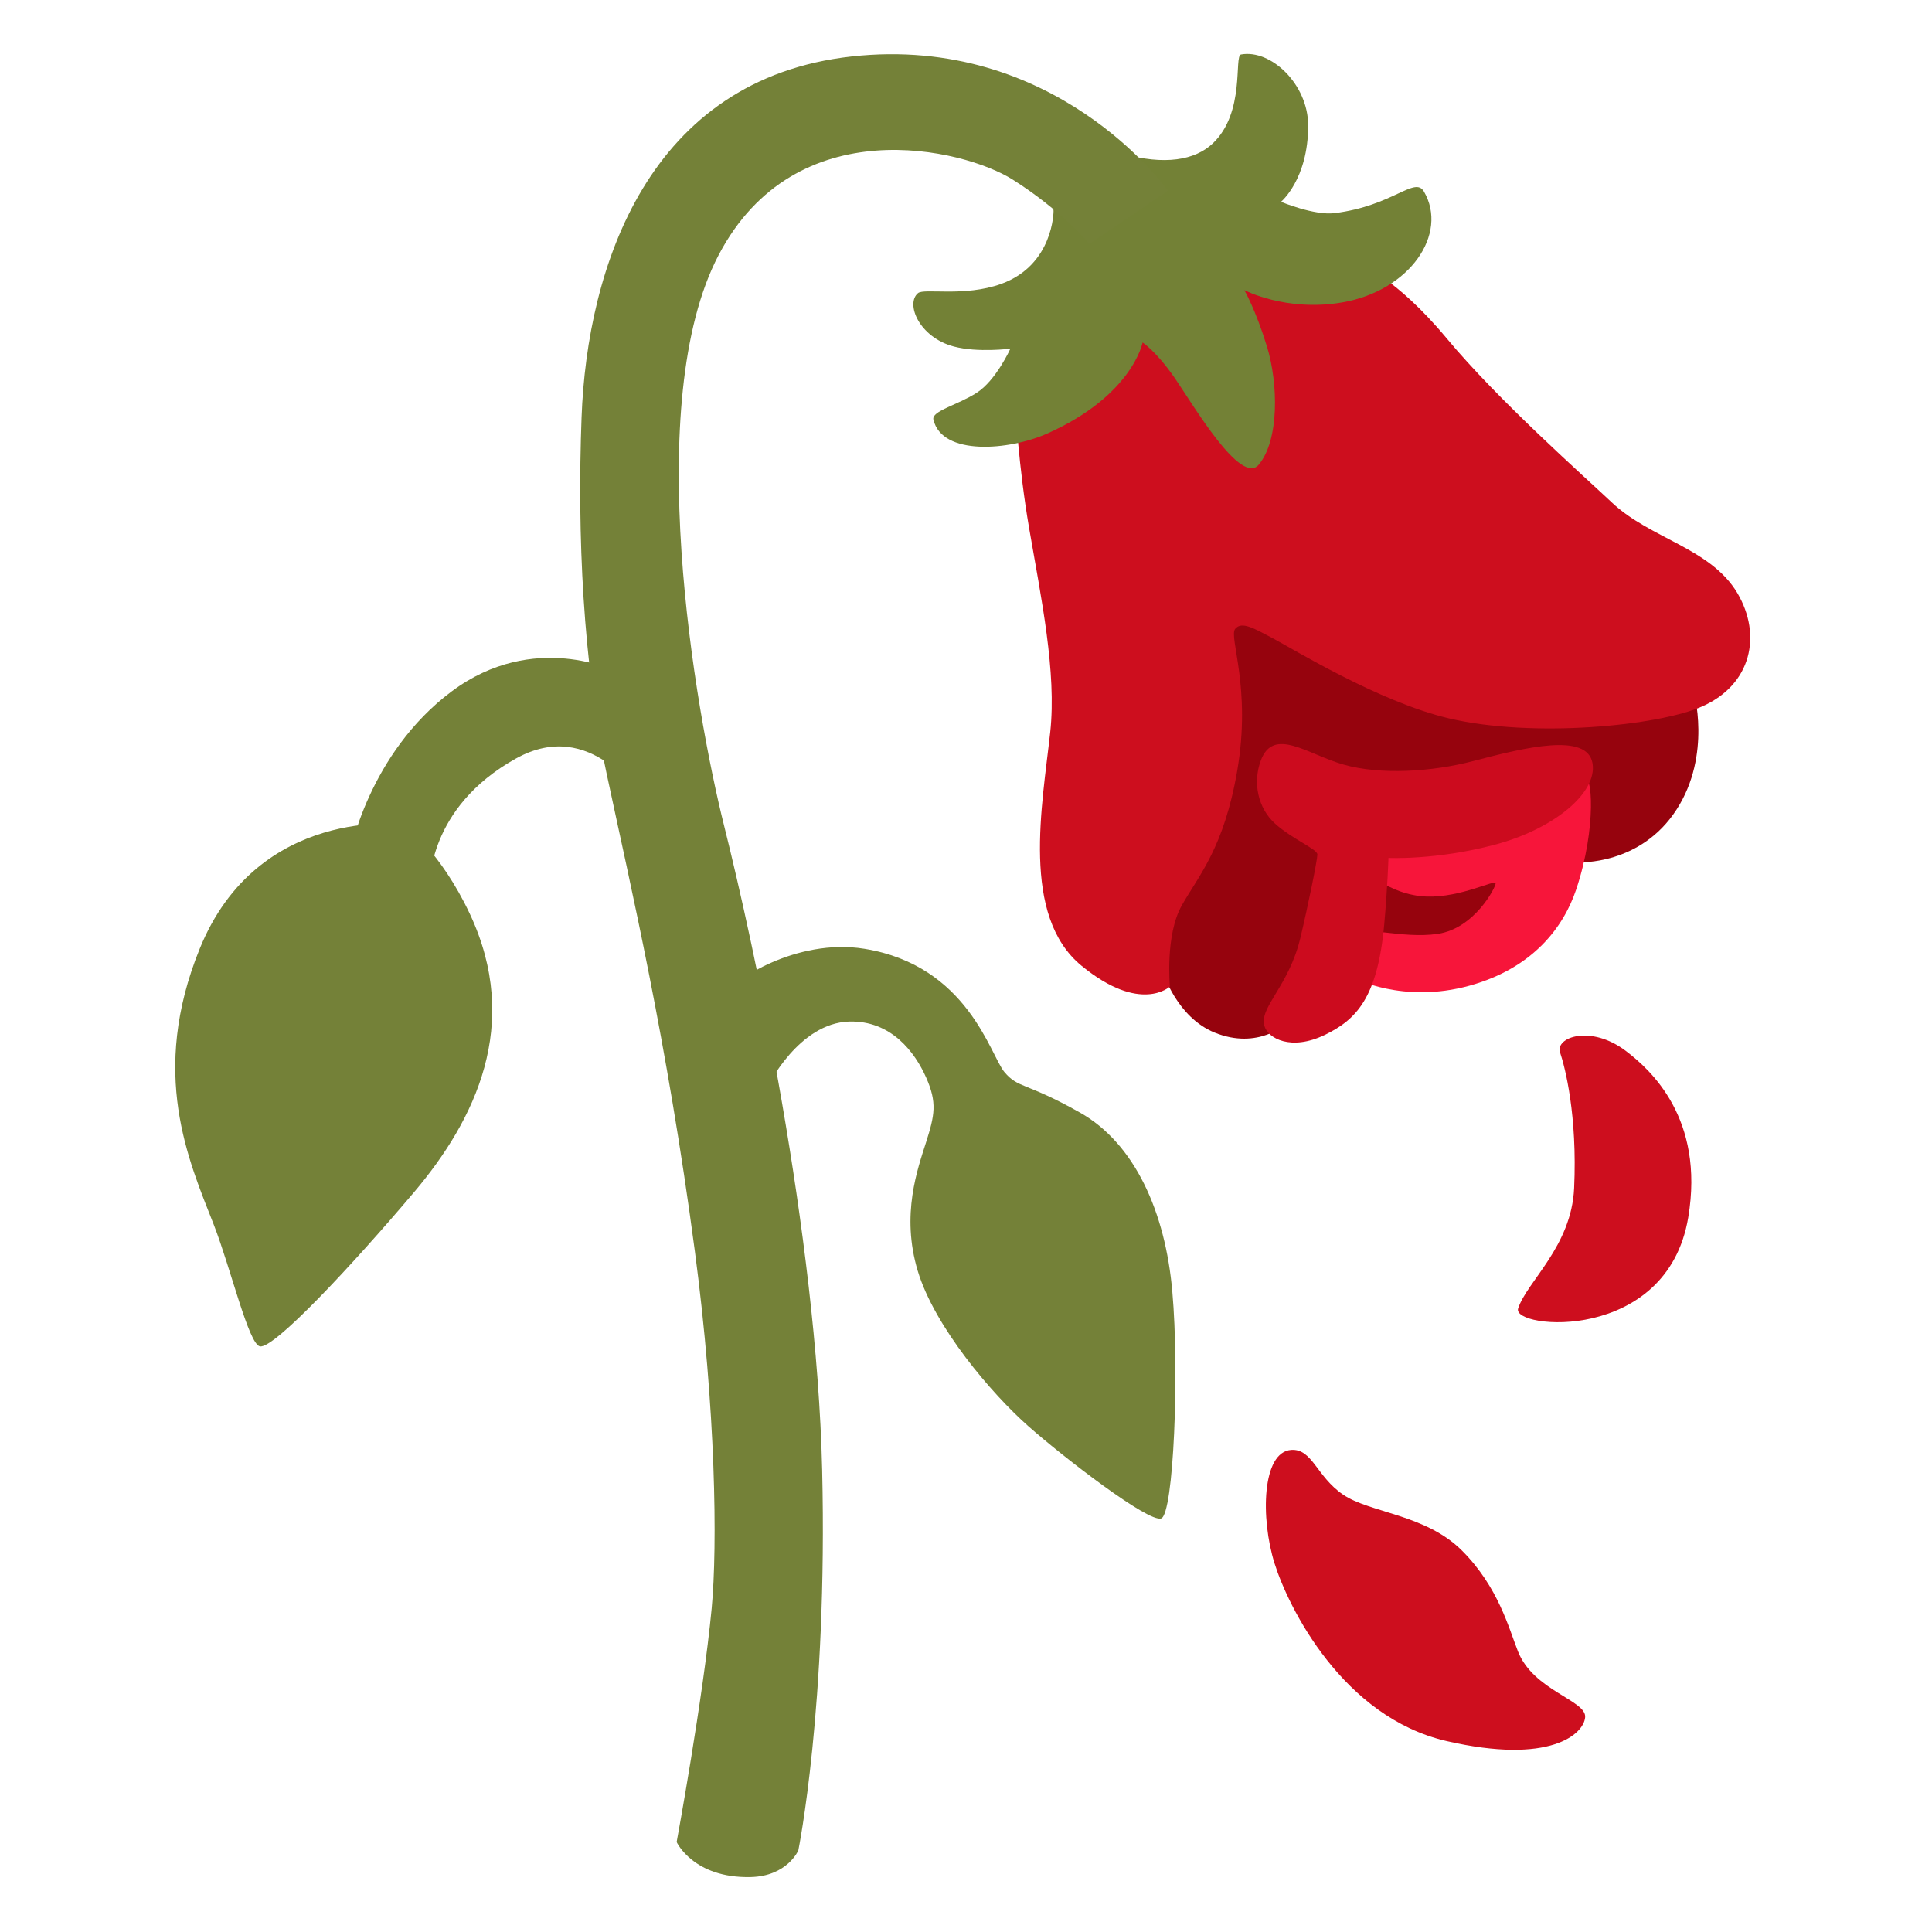 <?xml version="1.0" encoding="utf-8"?><!-- Скачано с сайта svg4.ru / Downloaded from svg4.ru -->
<svg width="800px" height="800px" viewBox="0 0 128 128" xmlns="http://www.w3.org/2000/svg" xmlns:xlink="http://www.w3.org/1999/xlink" aria-hidden="true" role="img" class="iconify iconify--noto" preserveAspectRatio="xMidYMid meet"><path d="M85.84 33.6s-9.44 3.93-9.18 5.37C76.92 40.41 75.61 61 75.61 61l1.44 3.41s.91 2.98 3.42 4c2.91 1.18 4.77-.61 4.77-.61l4.97-4.35l7.56.37l6.81-6.69s4.11.22 6.5-3.5c2.35-3.64 1.12-7.87 1.12-7.87S91.03 30.44 90.53 31.19s-4.69 2.41-4.69 2.41z" fill="#96030d"></path><path d="M104.95 51.59c-.81.84-14.72 2.43-14.72 2.43l-.16 3.35s1.87 1.95 4.47 2.03c2.25.07 4.55-1.16 4.55-.88c0 .28-1.4 2.99-3.83 3.35c-2.43.36-5.15-.64-5.23.12s-.36 2.79-.36 2.79s3.26 1.75 7.7.52c4.19-1.16 6.22-3.87 7.06-6.38c1.38-4.13 1.04-7.87.52-7.33z" fill="#f7153a"></path><path d="M83.53 50.39c-.54 1.46-.2 3.15.96 4.19c1.14 1.02 2.79 1.68 2.79 2.03c0 .36-.61 3.36-1.12 5.5c-.76 3.23-2.75 4.63-2.39 5.86c.24.84 1.78 1.66 3.99.6c2.07-1 3.51-2.43 3.95-7.34c.22-2.43.28-4.39.28-4.39s3.15.16 7.06-.88c3.91-1.04 6.78-3.44 6.46-5.38c-.34-2.06-4.4-1.08-7.9-.16c-2.77.73-6.18.92-8.58.24s-4.66-2.54-5.5-.27z" fill="#cc0b1e"></path><path d="M67.27 26.93s.21 4 .91 8.05c.8 4.64 1.83 9.54 1.4 13.53c-.53 4.86-1.95 12.17 2.07 15.47c3.92 3.22 5.86 1.38 5.86 1.38s-.33-3.4.79-5.38s2.79-3.8 3.67-8.92c.95-5.51-.57-8.85-.14-9.39c.43-.54 1.27-.03 2.5.62c1.23.64 6.99 4.2 11.65 5.3c5.58 1.32 13.9.5 16.8-.79c3.27-1.45 3.96-4.73 2.33-7.5c-1.77-2.99-5.78-3.61-8.31-6c-1.77-1.67-7.52-6.75-10.95-10.88c-3.44-4.13-5.82-4.93-5.82-4.93s-14.65-3.97-16.16-1.13s-6.6 10.57-6.6 10.57z" fill="#cd0e1e"></path><path d="M69.8 13.98s.01 3.57-3.47 4.83c-2.45.88-5.1.27-5.51.61c-.84.7.07 2.93 2.38 3.54c1.6.42 3.74.14 3.74.14s-.95 2.11-2.24 2.93s-2.99 1.2-2.86 1.77c.57 2.42 5.02 2.05 7.55.92c5.65-2.52 6.31-6.03 6.31-6.03s.9.58 2.12 2.34c1.22 1.77 4.39 7.19 5.58 5.75c1.36-1.63 1.29-5.37.54-7.82c-.76-2.47-1.5-3.74-1.5-3.74s2.75 1.45 6.46.82c4.53-.77 7.07-4.56 5.44-7.35c-.61-1.04-2.04.95-5.92 1.43c-1.35.17-3.55-.75-3.55-.75s1.8-1.49 1.8-5.05c0-2.73-2.46-5.07-4.45-4.71c-.48.09.31 3.84-1.88 5.9c-1.16 1.09-3.16 1.47-6.02.66c-1.08-.31-4.95-1.43-4.95-1.43s.17 2.71.43 5.24z" fill="#738136"></path><path d="M103.36 69.73c.33.99 1.15 4.15.93 8.99c-.18 3.87-3.12 6.17-3.71 7.97c-.45 1.37 9.86 2.35 11.27-6.03c1.1-6.57-2.51-9.8-4.13-11.03c-2.32-1.76-4.7-.92-4.36.1z" fill="#cd0e1e"></path><path d="M85.55 96.06c-1.95.13-2.04 4.54-1.11 7.51s4.54 10.2 11.4 11.78s9.09-.46 9.18-1.58s-3.43-1.76-4.45-4.36c-.61-1.54-1.3-4.27-3.71-6.68s-6.12-2.5-7.88-3.71c-1.76-1.2-2.03-3.05-3.43-2.96z" fill="#cd0e1e"></path><path d="M26.77 54.61s-9.69-1.25-13.54 8.25c-3.34 8.25-.74 14 .93 18.27c1.13 2.9 2.31 7.92 3.06 8.07c.93.19 6.12-5.38 10.2-10.2c4.08-4.82 7.14-11.13 3.71-18.45c-1.96-4.17-4.36-5.94-4.36-5.94z" fill="#748138"></path><path d="M50.88 71.95s2.04-4.17 5.38-4.27c2.79-.08 4.36 2.04 5.1 3.71c.74 1.67.56 2.5 0 4.27s-1.68 4.8-.56 8.53c1.11 3.71 4.91 8.16 7.32 10.29c2.41 2.13 7.97 6.4 8.81 6.12c.83-.28 1.21-9.74.74-15.02c-.46-5.29-2.5-9.83-6.12-11.87c-3.62-2.04-4.08-1.58-5.01-2.69c-.93-1.11-2.41-7.05-9.27-8.16c-4.56-.74-8.81 2.23-8.81 2.69c.01.47 2.42 6.4 2.42 6.4z" fill="#748138"></path><path d="M77.38 12.64c-.19-.28-7.51-10.38-20.95-8.9S38.9 17.65 38.53 27.66c-.29 7.8.09 16.23 1.67 23.64c1.58 7.42 3.99 17.62 5.84 31.62c1.39 10.49 1.5 19.52 1.11 23.64c-.56 5.93-2.32 15.48-2.32 15.48s1.11 2.41 4.91 2.32c2.42-.06 3.15-1.76 3.15-1.76s1.95-9.55 1.58-25.22s-4.54-34.86-6.49-42.65s-5.47-28.09-.37-37.83s16.23-7.05 19.47-5.01s5.1 4.27 5.1 4.27l5.2-3.52z" fill="#748138"></path><path d="M23.17 56.88c-.09-.28 1.28-6.99 6.75-11.07s10.94-1.3 10.94-1.3l1.58 8.34s-3.25-5.38-8.25-2.6c-5.91 3.28-5.71 8.39-5.71 8.39l-5.31-1.76z" fill="#748138"></path></svg>